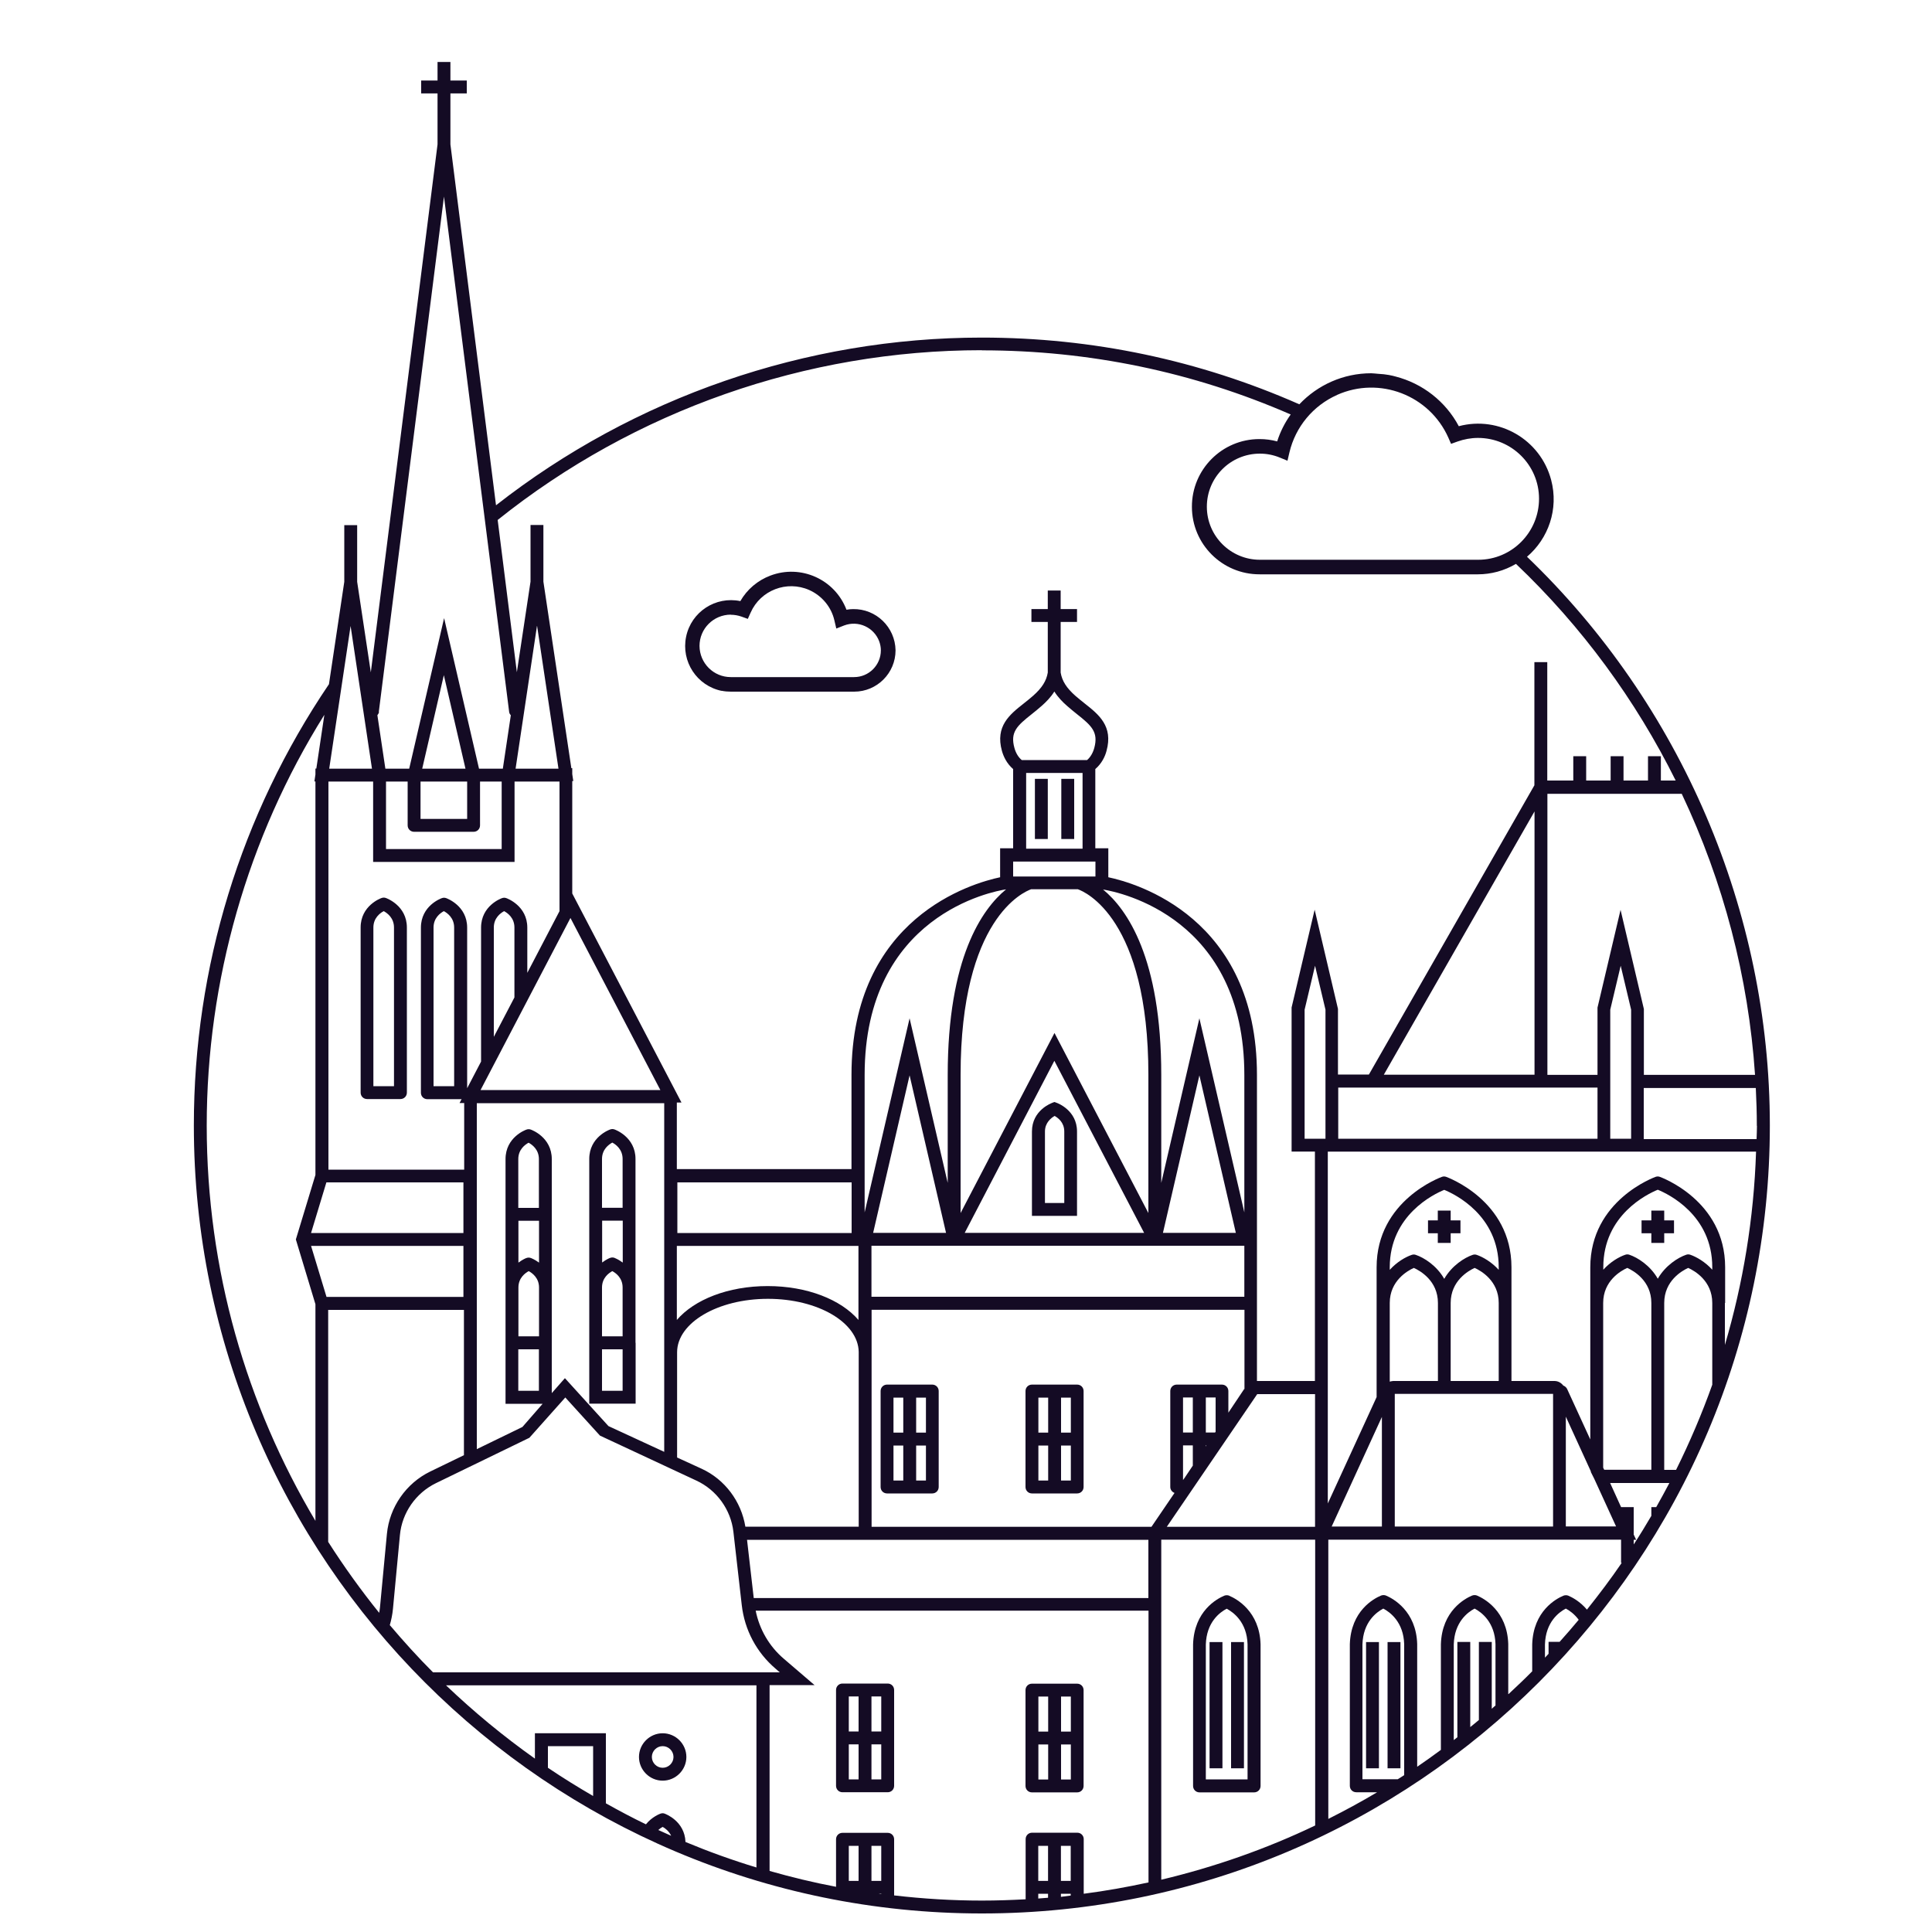 <?xml version="1.0" encoding="UTF-8"?><svg id="a" xmlns="http://www.w3.org/2000/svg" width="150" height="150" viewBox="0 0 150 150"><path d="M56.02,53.63c.24,.05,.48,.07,.73,.07h9.57c1.77,0,3.21-1.44,3.21-3.21-.03-1.8-1.51-3.23-3.3-3.2-.17,0-.34,.02-.51,.05-.9-2.36-3.54-3.55-5.91-2.65-.98,.37-1.81,1.07-2.33,1.98-1.92-.4-3.81,.83-4.21,2.76s.83,3.81,2.76,4.21Zm.72-5.9h0c.28,0,.56,.05,.82,.14l.5,.18,.22-.49c.77-1.74,2.81-2.52,4.55-1.75,.98,.44,1.71,1.31,1.95,2.35l.15,.64,.61-.24c1.09-.41,2.31,.14,2.72,1.23,.08,.22,.13,.46,.13,.7,0,1.15-.93,2.08-2.08,2.08h0s-9.57,0-9.57,0c-1.34,0-2.42-1.08-2.43-2.42,0-1.34,1.08-2.42,2.42-2.43Z" fill="#140b24"/><rect x="80.35" y="60.47" width="1" height="4.67" fill="#140b24"/><rect x="82.4" y="60.47" width="1" height="4.67" fill="#140b24"/><path d="M81.71,85.62c-.06,.02-1.59,.57-1.59,2.23v6.55h3.5v-6.55c0-1.65-1.52-2.21-1.59-2.23l-.17-.06-.17,.06Zm.92,2.23v5.55h-1.5v-5.55c0-.69,.49-1.06,.75-1.21,.27,.15,.75,.51,.75,1.21Z" fill="#140b24"/><path d="M28.49,85.33h2.6c.28,0,.5-.22,.5-.5v-12.82c0-1.7-1.57-2.27-1.63-2.29-.11-.04-.22-.04-.33,0-.07,.02-1.63,.59-1.63,2.29v12.82c0,.28,.22,.5,.5,.5Zm.5-13.32c0-.74,.52-1.12,.8-1.27,.28,.15,.8,.53,.8,1.27v12.32h-1.6v-12.32Z" fill="#140b24"/><path d="M80.12,115.95h3.51c.28,0,.5-.22,.5-.5v-7.45c0-.28-.22-.5-.5-.5h-3.51c-.28,0-.5,.22-.5,.5v7.45c0,.28,.22,.5,.5,.5Zm.5-3.72h.76v2.72h-.76v-2.72Zm1.76,2.72v-2.72h.76v2.72h-.76Zm.76-3.72h-.76v-2.72h.76v2.72Zm-1.76-2.72v2.72h-.76v-2.72h.76Z" fill="#140b24"/><path d="M80.12,139.16h3.51c.28,0,.5-.22,.5-.5v-7.44c0-.28-.22-.5-.5-.5h-3.51c-.28,0-.5,.22-.5,.5v7.44c0,.28,.22,.5,.5,.5Zm.5-3.72h.76v2.72h-.76v-2.72Zm1.76,2.72v-2.72h.76v2.72h-.76Zm.76-3.72h-.76v-2.72h.76v2.72Zm-1.76-2.72v2.72h-.76v-2.72h.76Z" fill="#140b24"/><path d="M68.92,130.71h-3.51c-.28,0-.5,.22-.5,.5v7.44c0,.28,.22,.5,.5,.5h3.51c.28,0,.5-.22,.5-.5v-7.44c0-.28-.22-.5-.5-.5Zm-.5,3.72h-.76v-2.72h.76v2.72Zm-1.76-2.72v2.72h-.76v-2.72h.76Zm-.76,3.72h.76v2.72h-.76v-2.72Zm1.76,2.72v-2.72h.76v2.72h-.76Z" fill="#140b24"/><path d="M68.87,115.95h3.51c.28,0,.5-.22,.5-.5v-7.45c0-.28-.22-.5-.5-.5h-3.51c-.28,0-.5,.22-.5,.5v7.45c0,.28,.22,.5,.5,.5Zm.5-3.72h.76v2.72h-.76v-2.72Zm1.76,2.72v-2.72h.76v2.72h-.76Zm.76-3.72h-.76v-2.72h.76v2.72Zm-1.76-2.72v2.72h-.76v-2.72h.76Z" fill="#140b24"/><path d="M95.44,123.89c-.12-.05-.27-.05-.39,0-.55,.23-2.34,1.18-2.42,3.78v10.99c0,.28,.22,.5,.5,.5h4.24c.28,0,.5-.22,.5-.5v-11c-.08-2.57-1.88-3.53-2.42-3.76Zm1.42,14.26h-3.24v-10.47c.05-1.73,1.08-2.5,1.62-2.78,.53,.28,1.57,1.05,1.62,2.76v10.49Z" fill="#140b24"/><rect x="93.91" y="127.49" width="1" height="9.8" fill="#140b24"/><rect x="95.58" y="127.49" width="1" height="9.8" fill="#140b24"/><polygon points="112.63 93.99 111.63 93.99 111.63 94.75 110.87 94.75 110.87 95.75 111.63 95.75 111.63 96.5 112.63 96.5 112.63 95.75 113.39 95.75 113.39 94.75 112.63 94.75 112.63 93.99" fill="#140b24"/><polygon points="129.21 93.99 128.21 93.99 128.21 94.75 127.45 94.75 127.45 95.75 128.21 95.75 128.21 96.5 129.21 96.5 129.21 95.75 129.97 95.75 129.97 94.75 129.21 94.75 129.21 93.99" fill="#140b24"/><path d="M49.34,104.25v-14.27c0-1.7-1.57-2.27-1.63-2.29-.11-.04-.22-.04-.33,0-.07,.02-1.63,.59-1.63,2.29v19h3.6v-4.72Zm-1-6.23c-.32-.24-.61-.35-.63-.36-.11-.04-.22-.04-.33,0-.03,0-.31,.12-.63,.36v-3.25h1.6v3.25Zm-1.6,1.94c0-.74,.52-1.12,.8-1.27,.28,.15,.8,.53,.8,1.27v3.79h-1.6v-3.79Zm0-9.98c0-.74,.52-1.12,.8-1.27,.28,.15,.8,.53,.8,1.27v3.79h-1.6v-3.79Zm0,18v-3.22h1.6v3.22h-1.6Z" fill="#140b24"/><path d="M51.45,134.57c-1.01,0-1.84,.83-1.84,1.84s.83,1.84,1.84,1.84,1.84-.83,1.84-1.84-.83-1.84-1.84-1.84Zm0,2.68c-.46,0-.84-.38-.84-.84s.38-.84,.84-.84,.84,.38,.84,.84-.38,.84-.84,.84Z" fill="#140b24"/><rect x="106.06" y="127.49" width="1" height="9.8" fill="#140b24"/><rect x="107.73" y="127.49" width="1" height="9.8" fill="#140b24"/><path d="M118.54,43.24c1.68-1.42,2.49-3.72,1.89-5.98-.83-3.13-4.04-5-7.17-4.17-1.02-1.92-2.81-3.32-4.92-3.86-.21-.06-.69-.18-1.37-.21-.17-.01-.34-.04-.51-.04-2.17,0-4.16,.91-5.58,2.41-7.78-3.43-16.07-5.18-24.65-5.18-13.65,0-27.01,4.63-37.72,13.02l-3.54-28.02v-3.96h1.27v-1h-1.27v-1.44h-1v1.44h-1.27v1h1.27v3.96l-5.18,40.99-1.06-7.03v-4.4h-1v4.4l-1.19,7.95c-6.86,10.13-10.49,21.98-10.49,34.26,0,33.74,27.45,61.18,61.18,61.18s61.18-27.45,61.18-61.18c0-16.62-6.88-32.67-18.87-44.17Zm17.87,44.17c0,.35-.02,.69-.03,1.03h-8.76v-3.97h8.7c.05,.98,.08,1.96,.08,2.94Zm-8.2,29.6v.68c-.44,.75-.89,1.49-1.37,2.22v-.36h.19l-.19-.41v-2.13h-.98l-.85-1.87h4.6c-.33,.63-.67,1.25-1.02,1.87h-.39Zm-26.1,24.72c-3.78,1.81-7.79,3.22-11.95,4.21v-26.4h11.95v22.18Zm-43.59-17.66l-.52-4.52h31.16v4.52h-30.64Zm-18.27-24.11c0-.74,.52-1.12,.8-1.27,.28,.15,.8,.53,.8,1.27v3.79h-1.6v-3.79Zm.96-2.29c-.11-.04-.22-.04-.33,0-.03,0-.31,.12-.63,.36v-3.25h1.6v3.25c-.32-.24-.61-.35-.63-.36Zm.63-3.89h-1.6v-3.79c0-.74,.52-1.12,.8-1.27,.28,.15,.8,.53,.8,1.27v3.79Zm-1.6,10.98h1.6v3.22h-1.6v-3.22Zm2.6-.5v-14.27c0-1.7-1.57-2.27-1.63-2.29-.11-.04-.22-.04-.33,0-.07,.02-1.63,.59-1.63,2.29v19h2.88l-1.57,1.8-3.54,1.72v-26.86h14.55v27.07l-4.33-2-3.38-3.72-1.02,1.16v-3.91Zm-13.34,20.55c-.01,.14-.04,.27-.06,.41-1.42-1.76-2.74-3.6-3.96-5.51v-18.01h10.54v11.28l-2.62,1.27c-1.87,.91-3.16,2.76-3.36,4.84l-.54,5.72Zm.55-64.13h1.6v3.4c0,.28,.22,.5,.5,.5h4.62c.28,0,.5-.22,.5-.5v-3.4h1.68v5.24h-8.98v-5.24h.08Zm2.6,0h3.62v2.9h-3.62v-2.9Zm.13-1l1.68-7.26,1.68,7.26h-3.36Zm-3.89,0h-3.33l1.66-11.08,1.66,11.08Zm.08,1v6.24h10.98v-6.24h3.49v10.06l-2.5,4.79v-3.51c0-1.7-1.57-2.27-1.63-2.29-.11-.04-.22-.04-.33,0-.07,.02-1.63,.59-1.63,2.29v10.4l-1.08,2.07v-12.47c0-1.7-1.57-2.27-1.63-2.29-.11-.04-.22-.04-.33,0-.07,.02-1.63,.59-1.63,2.29v12.82c0,.28,.22,.5,.5,.5h2.6s.04-.01,.06-.01l-.16,.31h.36v5.17h-10.54v-30.13h3.49Zm12.73-12.08l1.66,11.08h-3.33l1.66-11.08Zm-1.76,28.84l-1.6,3.06v-8.49c0-.74,.52-1.12,.8-1.27,.28,.15,.8,.53,.8,1.27v5.43Zm4.35-6.17l6.98,13.36h-13.96l6.98-13.36Zm-9.03,.74v12.32h-1.6v-12.32c0-.74,.52-1.12,.8-1.27,.28,.15,.8,.53,.8,1.27Zm-9.91,19.79h10.63v3.93h-11.83l1.19-3.93Zm10.63,4.93v3.96h-10.63l-1.2-3.96h11.83Zm30.14,0h.53v5.75c-1.36-1.58-3.98-2.63-7.05-2.63s-5.69,1.05-7.05,2.63v-5.75h13.56Zm-13.53-1v-3.93h13.53v3.93h-13.53Zm29.27-42.04c.29,.46,.65,.82,.98,1.11h0c.26,.23,.52,.44,.77,.64,1.15,.91,1.68,1.4,1.35,2.63-.11,.4-.31,.73-.56,.94h-5.07c-.26-.21-.46-.54-.57-.94-.34-1.23,.2-1.72,1.35-2.63,.25-.2,.51-.41,.77-.64,.33-.29,.69-.65,.98-1.11Zm-2.19,6.32h4.38v5.88h-4.38v-5.88Zm5.38,6.88h0v1.16h-6.39v-1.16h6.39Zm17.05,51.65h-11.51l7.02-10.3h4.49v10.3Zm-7.73-7.37l-.03,.05h-.72v-2.72h.76v2.67Zm-.76,1.13v-.08h.05l-.05,.08Zm-1-1.08h-.76v-2.72h.76v2.72Zm-.76,1h.76v1.57l-.63,.94-.08,.11-.05,.07v-2.7Zm4.75-4.38l-1.23,1.84v-1.68c0-.28-.22-.5-.5-.5h-3.51c-.28,0-.5,.22-.5,.5v7.45c0,.21,.14,.39,.33,.46l-1.79,2.63h-21.73v-13.54h0s0-.03,0-.04v-3.27h28.95v6.16Zm-16.55-38.8h3.63c.55,.19,5.48,2.27,5.48,14.42v10.72l-7.29-13.98-7.29,13.98v-10.72c0-12.17,4.94-14.23,5.48-14.42Zm8.78,26.68h-13.93l6.96-13.36,6.97,13.36Zm-21.17,4.96v-3.96h28.95v3.96h-28.95Zm.13-4.96l2.83-12.23,2.83,12.23h-5.66Zm22.5,0l2.83-12.23,2.83,12.23h-5.66Zm6.32-1.59l-3.49-15.07-2.96,12.78v-8.38c0-9.09-2.66-12.87-4.52-14.4,1.33,.22,10.97,2.21,10.97,14.4v10.67Zm-18.5-25.08c-1.86,1.53-4.53,5.31-4.53,14.41v8.38l-2.96-12.78-3.49,15.07v-10.67c0-12.43,10-14.26,10.97-14.41Zm-25.54,35.94c0-2.29,3.16-4.15,7.05-4.15s7.01,1.84,7.05,4.12v13.57h-8.8c-.32-1.96-1.59-3.67-3.4-4.5l-1.9-.87v-8.16Zm63.79-6.4c-.56-.62-1.24-1-1.7-1.16-.11-.04-.22-.04-.33,0-.62,.21-1.61,.83-2.2,1.86-.59-1.04-1.58-1.65-2.2-1.86-.11-.04-.22-.04-.33,0-.47,.16-1.14,.54-1.7,1.16v-.2c0-4.04,3.42-5.68,4.23-6.01,.81,.33,4.23,1.97,4.23,6.01v.2Zm0,8.63h-3.73v-6.06c0-1.72,1.38-2.5,1.86-2.72,.49,.22,1.87,1,1.87,2.72v6.06Zm-8.19,0c-.09,0-.18,.03-.27,.05v-6.11c0-1.72,1.38-2.5,1.87-2.72,.49,.22,1.87,1,1.87,2.72v6.06h-3.46Zm-.88,2.79v8.51h-3.9l3.9-8.51Zm1-1.79h12.29v10.3h-12.29v-10.3Zm13.29,1.79l1.93,4.22s0,.07,.02,.09l.25,.5,1.69,3.69h-3.9v-8.51Zm11.36-11.43c-.56-.62-1.24-1-1.7-1.16-.11-.04-.22-.04-.33,0-.62,.21-1.61,.83-2.2,1.86-.59-1.04-1.58-1.65-2.2-1.86-.11-.04-.22-.04-.33,0-.47,.16-1.14,.54-1.7,1.16v-.2c0-4.04,3.42-5.68,4.23-6.01,.81,.33,4.23,1.97,4.23,6.01v.2Zm-6.6-.14c.49,.22,1.87,1,1.87,2.72v12.95h-3.66l-.08-.16v-12.79c0-1.72,1.38-2.5,1.87-2.72Zm2.87,15.67v-12.95c0-1.72,1.38-2.5,1.86-2.72,.49,.22,1.87,1,1.87,2.72v6.35c-.81,2.27-1.75,4.47-2.81,6.61h-.92Zm4.73-12.95v-2.77c0-5.21-5.02-7-5.07-7.02-.11-.04-.22-.04-.33,0-.05,.02-5.07,1.81-5.07,7.02v13.37l-1.79-3.9c-.06-.14-.17-.23-.31-.29-.16-.21-.4-.35-.68-.35h-3.34v-8.83c0-5.21-5.02-7-5.07-7.02-.11-.04-.22-.04-.33,0-.05,.02-5.07,1.81-5.07,7.02v10.08l-3.79,8.26v-27.32h33.25c-.17,5.2-1.01,10.23-2.42,15.01v-3.26Zm-30.04-16.72h20.13v3.97h-20.13v-3.97Zm15.24-1h-11.7l11.7-20.44v20.44Zm7.49,4.97h-1.61v-10.02l.81-3.41,.81,3.41v10.02Zm-23.73,0h-1.61v-10.02l.81-3.41,.81,3.41v10.02Zm24.73-4.97v-5.1l-1.81-7.7-1.79,7.59v5.22h-3.89v-21.82h10.43c3.23,6.82,5.18,14.22,5.69,21.82h-8.64Zm-23.82-52.78c3.3-1.47,7.17,.02,8.64,3.32l.21,.48,.5-.18c.51-.18,1.05-.28,1.59-.28,2.61,0,4.74,2.11,4.74,4.72,0,2.61-2.11,4.74-4.72,4.74h-16.95c-2.27,0-4.12-1.84-4.12-4.12s1.84-4.12,4.12-4.12c.52,0,1.04,.1,1.53,.3l.61,.25,.15-.64c.47-1.99,1.84-3.64,3.71-4.47Zm-27.58-3.46c8.34,0,16.41,1.68,23.98,4.98-.45,.63-.81,1.33-1.05,2.09-.44-.12-.9-.18-1.36-.18h-.02c-2.9,0-5.25,2.36-5.24,5.26,0,2.9,2.36,5.25,5.26,5.24h16.95c.51,0,1.01-.07,1.5-.2,.52-.14,1-.35,1.45-.61,5.12,4.87,9.3,10.58,12.4,16.82h-1.15v-1.89h-1v1.89h-1.9v-1.89h-1v1.89h-1.9v-1.89h-1v1.89h-2.02v-9.19h-1v9.56l-12.85,22.46h-2.4v-5.1l-1.81-7.7-1.79,7.59v11.19s1.81,0,1.81,0v17.81h-4.5v-23.77c0-12.22-9.4-14.89-11.54-15.34v-2.25h-1.01v-6.15c.5-.43,.76-.98,.87-1.41,.53-1.92-.6-2.82-1.69-3.68-.24-.19-.49-.39-.73-.6-.69-.61-1.03-1.15-1.14-1.8v-3.93h1.27v-1h-1.27v-1.44h-1v1.44h-1.27v1h1.27v3.93c-.11,.65-.45,1.19-1.14,1.8-.25,.22-.49,.41-.73,.6-1.09,.86-2.22,1.76-1.69,3.68,.12,.43,.37,.98,.87,1.41v6.15h-1.01v2.25c-2.14,.45-11.54,3.12-11.54,15.34v7.32h-13.56v-5.17h.36l-8.48-16.23v-8.73h.08l-.08-.54v-.46h-.07l-2.17-14.48v-4.4h-1v4.4l-1.06,7.03-1.49-11.82c10.62-8.5,23.95-13.18,37.58-13.18ZM29.41,55.27l5.06-40.01,5.06,40.01c.01,.1,.06,.19,.13,.26l-.62,4.15h-1.85l-2.71-11.69-2.71,11.69h-1.85l-.62-4.15c.06-.07,.11-.16,.13-.26Zm-4.23,.25l-.62,4.15h-.07v.46l-.08,.54h.08v30.55l-1.52,5.01,1.52,5.03v16.82c-5.35-8.99-8.44-19.48-8.44-30.69s3.15-22.33,9.13-31.89Zm5.08,70.67c.12-.42,.21-.85,.25-1.29l.54-5.72c.16-1.73,1.24-3.27,2.8-4.03l7.25-3.52,2.79-3.13,2.69,2.96,7.48,3.49c1.58,.73,2.68,2.25,2.88,3.97l.65,5.7c.22,1.93,1.15,3.68,2.63,4.94l.32,.28h-26.92c-1.17-1.17-2.28-2.4-3.35-3.66Zm21.35,14.62c-.11-.04-.22-.04-.33,0-.03,.01-.66,.24-1.13,.83-1.06-.51-2.09-1.06-3.11-1.63v-5.44h-5.51v1.97c-2.44-1.73-4.74-3.63-6.9-5.69h24.1v14.14c-1.88-.57-3.71-1.23-5.51-1.98-.06-1.63-1.56-2.18-1.62-2.2Zm.5,1.72c-.34-.15-.67-.3-1-.45,.12-.11,.24-.19,.34-.24,.19,.1,.49,.33,.66,.69Zm-6.06-3.09c-1.19-.69-2.37-1.42-3.51-2.19v-1.68h3.51v3.87Zm22.37,7.62c-.07,0-.14-.02-.21-.03h.21v.03Zm0-1.03h-.76v-2.72h.76v2.72Zm-1.76,0h-.76v-2.72h.76v2.72Zm2.76,1.15v-4.38c0-.28-.22-.5-.5-.5h-3.51c-.28,0-.5,.22-.5,.5v3.69c-1.75-.33-3.47-.75-5.16-1.23v-14.43h3.49l-2.38-2.04c-1.14-.97-1.9-2.29-2.19-3.74h30.5v21.1c-1.65,.36-3.33,.66-5.03,.88v-4.24c0-.28-.22-.5-.5-.5h-3.51c-.28,0-.5,.22-.5,.5v4.67c-1.12,.06-2.25,.1-3.39,.1-2.3,0-4.57-.14-6.81-.4Zm13.71-1.15h-.76v-2.72h.76v2.72Zm-1.76,0h-.76v-2.72h.76v2.72Zm-.76,1h.76v.31c-.25,.02-.5,.04-.76,.06v-.37Zm1.76,0h.76v.14c-.25,.03-.5,.07-.76,.1v-.24Zm26.65-9.21c-.17,.11-.33,.22-.5,.32h-2.74v-10.47c.05-1.73,1.08-2.5,1.62-2.78,.53,.28,1.57,1.05,1.62,2.76v10.16Zm7.08-5.4c-.09,.08-.19,.16-.28,.25v-5.19h-1v6.06c-.22,.19-.45,.37-.67,.55v-6.61h-1v7.4c-.09,.07-.19,.15-.28,.22v-7.43c.05-1.73,1.08-2.5,1.62-2.78,.53,.28,1.57,1.05,1.62,2.76v4.77Zm1-.9v-3.88c-.08-2.57-1.88-3.53-2.42-3.76-.12-.05-.26-.05-.39,0-.55,.23-2.34,1.18-2.42,3.78v8.2c-.61,.45-1.22,.89-1.84,1.31v-9.53c-.08-2.57-1.88-3.53-2.42-3.76-.12-.05-.26-.05-.39,0-.55,.23-2.34,1.18-2.42,3.78v10.99c0,.28,.22,.5,.5,.5h1.62c-1.24,.74-2.5,1.42-3.79,2.07v-21.68h22.73v1.8h.05c-.85,1.25-1.76,2.45-2.7,3.63-.54-.64-1.16-.96-1.44-1.08-.12-.05-.26-.05-.39,0-.55,.23-2.34,1.18-2.42,3.78v2.09c-.6,.61-1.22,1.19-1.84,1.77Zm3.13-4.04v.92c-.09,.1-.19,.2-.28,.3v-1.03c.05-1.73,1.08-2.5,1.62-2.78,.27,.14,.67,.42,1,.87-.48,.58-.98,1.15-1.48,1.71h-.85Z" fill="#140b24"/></svg>